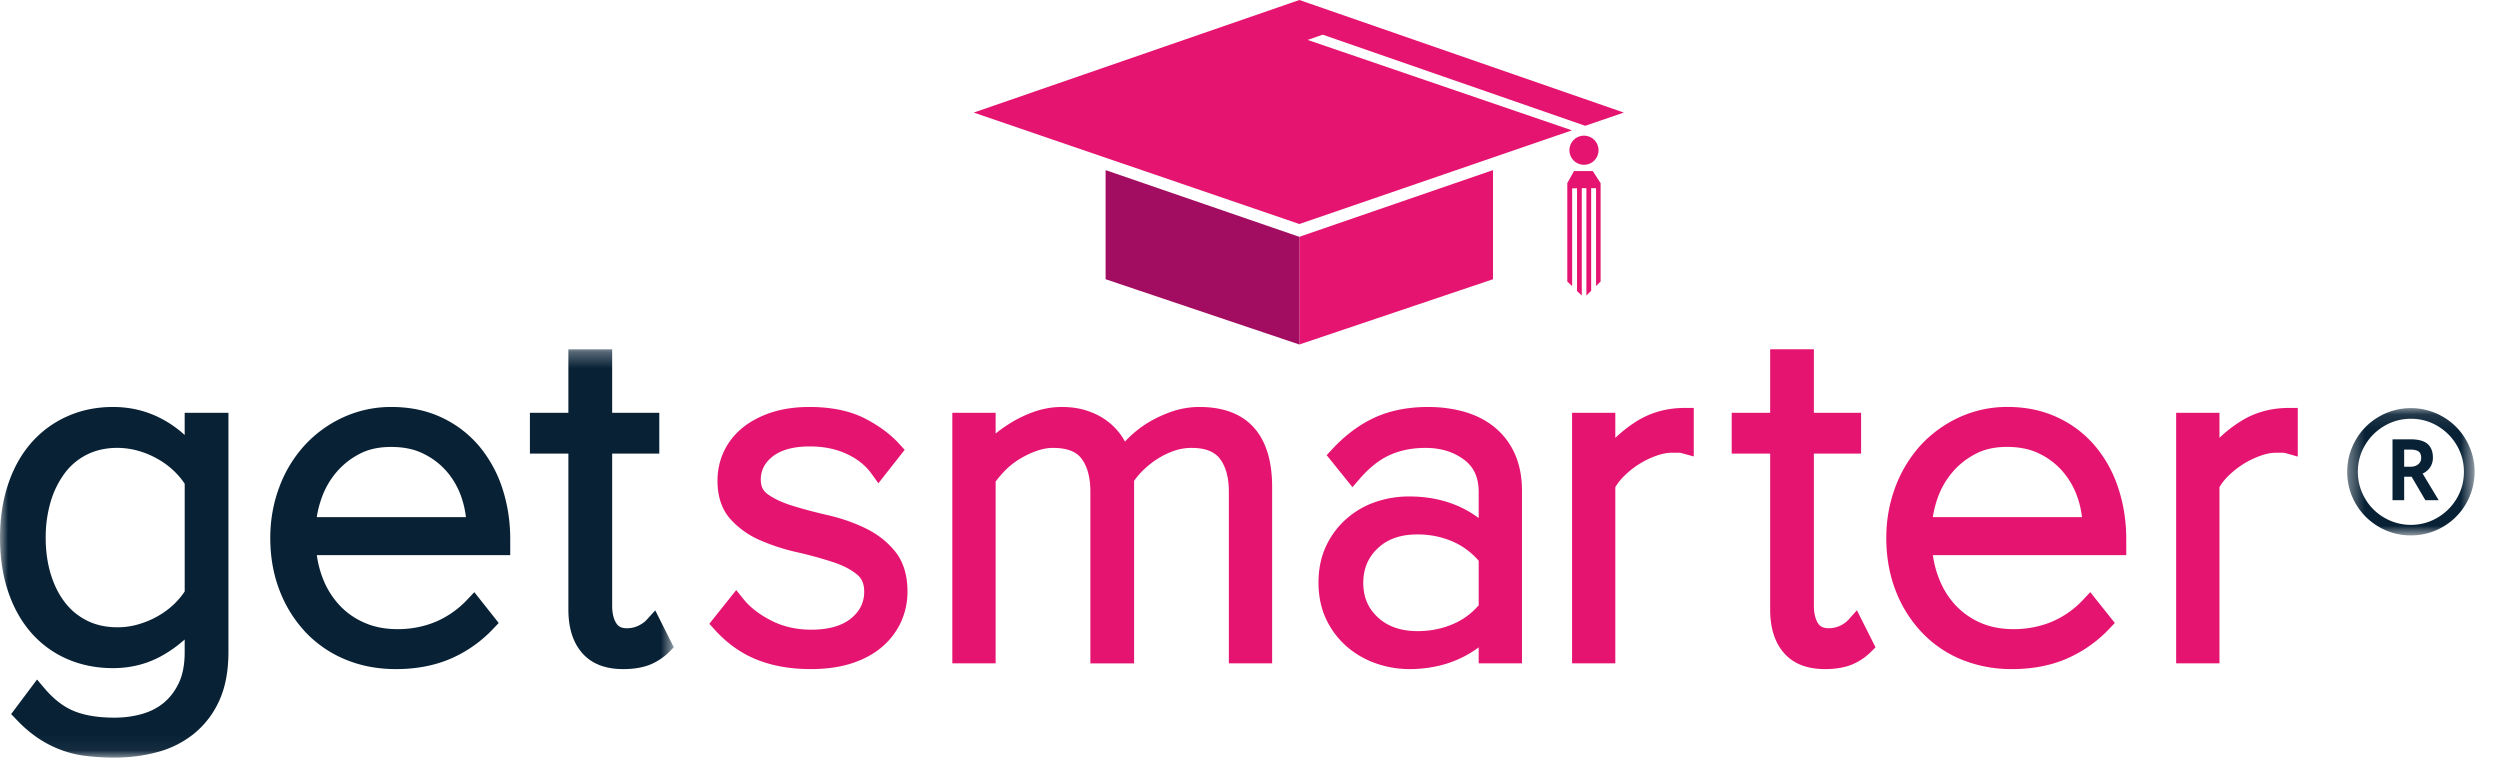 <svg xmlns="http://www.w3.org/2000/svg" xmlns:xlink="http://www.w3.org/1999/xlink" width="157" height="48"><defs><path id="a" d="M0 .304h42.315v25.642H0z"/><path id="c" d="M.379.106h7.997v7.993H.379z"/></defs><g fill="none" fill-rule="evenodd"><path fill="#E51470" d="M98.846 10.745l-.42.758v6.175l.305.29v-6.141h.306v6.449l.299.284V11.82h.289v6.739l.3-.3v-6.439h.307v6.144l.286-.287v-6.175l-.492-.758h-1.18zm.628-.397a.913.913 0 100-1.827.913.913 0 000 1.827zm2.5-3.279L81.6 0 61.15 7.07l20.45 6.998 17.12-5.882-16.6-5.678.946-.331L99.552 7.9l2.422-.83zM93.76 17.536v-6.852l-12.163 4.188v6.763z"/><path fill="#A20D61" d="M69.432 17.536v-6.852l12.165 4.188v6.763z"/><path fill="#E51470" d="M121.38 32.475h9.369a5.906 5.906 0 00-.257-1.166 4.95 4.95 0 00-.88-1.612 4.503 4.503 0 00-1.476-1.175c-.58-.304-1.286-.457-2.097-.457-.77 0-1.44.15-1.995.45a4.756 4.756 0 00-1.459 1.172 5.197 5.197 0 00-.913 1.619 6.709 6.709 0 00-.291 1.17zm-32.356 1.087c-1.066 0-1.884.285-2.502.871-.61.575-.908 1.287-.908 2.178 0 .878.296 1.581.905 2.15.615.58 1.457.874 2.505.874.803 0 1.56-.153 2.248-.454a4.348 4.348 0 001.59-1.172v-2.791a4.556 4.556 0 00-1.597-1.195 5.523 5.523 0 00-2.241-.46zm12.418 8.095h-2.716V25.924h2.716v1.574c.4-.38.827-.716 1.275-1.002.902-.582 1.937-.877 3.077-.877h.574v3.047l-.726-.199a.865.865 0 00-.226-.037h-.408c-.305 0-.628.062-.988.19a5.489 5.489 0 00-2.036 1.285 3.43 3.43 0 00-.542.69v11.062zm37.94 0h-2.72V25.924h2.72v1.57a8.4 8.4 0 011.274-.999c.898-.581 1.932-.876 3.07-.876h.574v3.055l-.73-.209a.832.832 0 00-.224-.035h-.403c-.302 0-.631.064-.98.19a5.442 5.442 0 00-1.099.533 5.728 5.728 0 00-.947.755c-.227.23-.407.46-.534.684v11.065zm-59.492.002h-2.718V30.876c0-.89-.192-1.59-.572-2.08-.352-.45-.934-.668-1.78-.668-.348 0-.686.054-1.035.166a5.085 5.085 0 00-1.042.488 5.617 5.617 0 00-.927.723 4.535 4.535 0 00-.595.693V41.66h-2.746V30.876c0-.89-.189-1.592-.563-2.086-.342-.445-.928-.662-1.795-.662-.31 0-.644.06-.993.18-.358.123-.71.289-1.049.492a4.737 4.737 0 00-.921.713c-.241.245-.447.484-.628.728v11.418h-2.72V25.924h2.72v1.304c.264-.219.561-.431.9-.642a7.63 7.63 0 011.505-.723 5.204 5.204 0 011.731-.305c.636 0 1.186.086 1.684.263.5.172.941.413 1.308.715a3.886 3.886 0 01.994 1.195 6.908 6.908 0 011.517-1.229 7.89 7.89 0 011.472-.671 5.333 5.333 0 011.692-.273c2.984 0 4.561 1.735 4.561 5.015V41.66zm-28.97.36c-1.258 0-2.391-.196-3.368-.585-.993-.391-1.894-1.03-2.679-1.9l-.326-.362 1.688-2.116.449.56c.418.522.99.966 1.75 1.356.74.38 1.586.572 2.517.572 1.081 0 1.924-.24 2.506-.715.547-.454.815-1 .815-1.67 0-.494-.148-.841-.465-1.092-.393-.319-.905-.58-1.524-.777a25.316 25.316 0 00-2.173-.598 12.81 12.81 0 01-2.317-.741 5.356 5.356 0 01-1.907-1.334c-.55-.605-.828-1.424-.828-2.434 0-.64.134-1.255.4-1.83.28-.583.663-1.07 1.17-1.487.498-.404 1.108-.728 1.815-.963.707-.229 1.51-.345 2.387-.345 1.354 0 2.507.234 3.427.693.912.46 1.662 1.012 2.231 1.641l.325.358-1.65 2.1-.445-.619c-.362-.502-.88-.913-1.536-1.222-.688-.318-1.452-.473-2.335-.473-1.008 0-1.79.213-2.326.632-.5.395-.743.87-.743 1.45 0 .422.135.707.44.923.398.284.917.525 1.543.719.615.193 1.308.378 2.182.582.826.186 1.61.453 2.329.794.769.362 1.41.85 1.905 1.451.539.643.813 1.508.813 2.571 0 .656-.136 1.293-.403 1.894a4.549 4.549 0 01-1.197 1.576c-.52.445-1.162.792-1.91 1.031-.743.24-1.604.36-2.56.36zm37.56 0a6.34 6.34 0 01-2.04-.348 5.64 5.64 0 01-1.832-1.041 5.268 5.268 0 01-1.31-1.711c-.33-.688-.497-1.473-.497-2.333 0-.865.167-1.65.495-2.333a5.237 5.237 0 011.313-1.717 5.35 5.35 0 011.82-1.028c.66-.22 1.351-.331 2.05-.331 1.706 0 3.177.456 4.382 1.356v-1.644c0-.9-.3-1.561-.917-2.02-.674-.5-1.471-.741-2.436-.741-.818 0-1.567.15-2.226.446-.654.293-1.292.797-1.898 1.5l-.449.52-1.62-2.01.337-.363c.813-.88 1.706-1.549 2.656-1.987.961-.448 2.1-.676 3.38-.676.787 0 1.541.099 2.242.294.716.2 1.352.519 1.892.948a4.506 4.506 0 011.299 1.68c.306.676.46 1.462.46 2.336v10.84h-2.72v-1.003c-1.217.907-2.688 1.367-4.382 1.367zm26.126 0c-1.137 0-2.01-.348-2.592-1.034-.562-.648-.848-1.56-.848-2.708v-9.79h-2.415v-2.563h2.415v-3.99h2.746v3.99h2.964v2.564h-2.964v9.55c0 .466.09.843.27 1.12.134.203.34.295.668.295a1.698 1.698 0 001.202-.503l.563-.625 1.168 2.327-.294.292c-.329.33-.725.594-1.178.787-.471.193-1.043.289-1.705.289zm11.738 0a8.31 8.31 0 01-3.168-.602 7.23 7.23 0 01-2.505-1.724 7.87 7.87 0 01-1.629-2.617c-.387-.996-.583-2.107-.583-3.303 0-1.11.191-2.18.566-3.18a8.178 8.178 0 011.574-2.613 7.612 7.612 0 012.42-1.763 7.196 7.196 0 013.053-.661c1.18 0 2.252.23 3.188.682a6.789 6.789 0 012.357 1.826 7.85 7.85 0 011.431 2.651c.32.98.481 2.04.481 3.148v.998h-12.144a6.35 6.35 0 00.374 1.448c.245.64.591 1.205 1.03 1.68.448.48.979.856 1.575 1.116.607.27 1.313.406 2.1.406.84 0 1.646-.157 2.393-.466a5.777 5.777 0 001.957-1.374l.454-.485 1.542 1.935-.343.362a8.076 8.076 0 01-2.685 1.884c-1 .433-2.157.653-3.438.653z"/><g transform="translate(0 21.632)"><mask id="b" fill="#fff"><use xlink:href="#a"/></mask><path fill="#082135" d="M19.893 10.843h9.368a6.049 6.049 0 00-.257-1.168 4.926 4.926 0 00-.877-1.612A4.554 4.554 0 0026.65 6.89c-.587-.306-1.272-.454-2.095-.454-.775 0-1.445.15-1.994.447a4.775 4.775 0 00-1.462 1.173 5.082 5.082 0 00-.91 1.616c-.14.398-.24.791-.295 1.172m-14.407 6.51c.549.27 1.187.408 1.896.408a4.65 4.65 0 001.313-.189 5.53 5.53 0 001.23-.52c.376-.214.718-.47 1.02-.76.257-.252.477-.516.653-.783V8.746a4.681 4.681 0 00-.656-.783 4.92 4.92 0 00-1.012-.756 5.38 5.38 0 00-1.23-.522c-1.094-.317-2.294-.235-3.215.218a3.94 3.94 0 00-1.397 1.149 5.706 5.706 0 00-.899 1.797 7.882 7.882 0 00-.32 2.292c0 .828.108 1.6.32 2.292.212.688.514 1.287.897 1.779.381.49.839.863 1.4 1.142m19.368 3.034c-1.14 0-2.204-.204-3.165-.604a7.233 7.233 0 01-2.509-1.723 7.969 7.969 0 01-1.625-2.616c-.387-.997-.583-2.109-.583-3.304 0-1.106.19-2.174.564-3.175a8.041 8.041 0 011.583-2.62 7.559 7.559 0 012.412-1.76 7.197 7.197 0 013.05-.66c1.182 0 2.256.229 3.194.68a6.894 6.894 0 012.352 1.823 8.014 8.014 0 011.435 2.653c.319.992.48 2.05.48 3.149v.998H19.896c.069.504.194.991.373 1.452a5.212 5.212 0 001.036 1.678c.44.477.97.852 1.576 1.113.603.27 1.307.407 2.096.407.847 0 1.65-.157 2.388-.465a5.874 5.874 0 001.967-1.377l.456-.481 1.531 1.935-.342.36a8.055 8.055 0 01-2.68 1.884c-1.003.433-2.16.653-3.443.653m14.282 0c-1.141 0-2.014-.349-2.596-1.035-.56-.648-.846-1.56-.846-2.708v-9.79h-2.416V4.293h2.416V.304h2.75v3.988h2.96v2.564h-2.96v9.55c0 .47.09.846.268 1.116.137.21.337.3.666.3.25 0 .488-.054.708-.157.213-.105.388-.226.503-.351l.561-.615 1.165 2.32-.293.293a3.73 3.73 0 01-1.178.787c-.472.193-1.044.289-1.708.289M7.188 25.946c-.597 0-1.185-.034-1.746-.1a6.723 6.723 0 01-1.596-.378 6.918 6.918 0 01-1.446-.739 8.049 8.049 0 01-1.363-1.166l-.337-.35 1.626-2.171.465.549c.584.69 1.211 1.172 1.864 1.434.672.274 1.524.412 2.533.412.62 0 1.205-.08 1.743-.236.527-.15.99-.391 1.377-.716.389-.33.703-.751.935-1.253.236-.507.355-1.147.355-1.902v-.801a8.15 8.15 0 01-1.246.914c-.972.586-2.067.884-3.254.884-1.043 0-2.014-.195-2.888-.578a6.362 6.362 0 01-2.275-1.672c-.625-.724-1.108-1.6-1.438-2.602C.167 14.484 0 13.362 0 12.141c0-1.216.163-2.302.497-3.32.33-1.01.814-1.889 1.438-2.611a6.492 6.492 0 012.272-1.687c.87-.396 1.844-.597 2.89-.597 1.142 0 2.205.27 3.163.801a6.75 6.75 0 011.338.96V4.292h2.748V19.3c0 1.205-.195 2.241-.582 3.08a5.668 5.668 0 01-1.599 2.079 6.173 6.173 0 01-2.312 1.148c-.835.225-1.732.339-2.665.339" mask="url(#b)"/></g><g transform="translate(147.027 25.524)"><mask id="d" fill="#fff"><use xlink:href="#c"/></mask><path fill="#082135" d="M3.955 3.787h.39c.208 0 .375-.053.497-.159a.493.493 0 00.181-.393c0-.188-.052-.323-.156-.4-.108-.083-.286-.124-.53-.124h-.382v1.076zm2.167 2.1h-.837l-.017-.028-.844-1.443h-.469v1.472h-.732V2.065h1.143c.473 0 .826.096 1.05.284.228.191.344.483.344.87 0 .232-.063.441-.187.62a1.093 1.093 0 01-.46.376l1.009 1.673zM4.377.775c-.594 0-1.154.15-1.663.448a3.36 3.36 0 00-1.218 1.213 3.24 3.24 0 00-.45 1.67c0 .591.15 1.152.447 1.666a3.28 3.28 0 001.223 1.22 3.292 3.292 0 001.661.446c.594 0 1.153-.151 1.663-.449.509-.297.918-.705 1.218-1.213.299-.506.45-1.068.45-1.67 0-.595-.15-1.154-.448-1.663a3.373 3.373 0 00-1.213-1.218 3.247 3.247 0 00-1.67-.45zm0 7.325a3.94 3.94 0 01-2.032-.55A3.975 3.975 0 01.378 4.105c0-.706.18-1.377.532-1.995A3.922 3.922 0 012.372.643 3.962 3.962 0 014.377.106c.705 0 1.376.18 1.994.532a3.921 3.921 0 011.467 1.463 3.96 3.96 0 01.538 2.004 3.98 3.98 0 01-.516 1.968 3.944 3.944 0 01-1.446 1.473 3.933 3.933 0 01-2.037.553z" mask="url(#d)"/></g></g></svg>